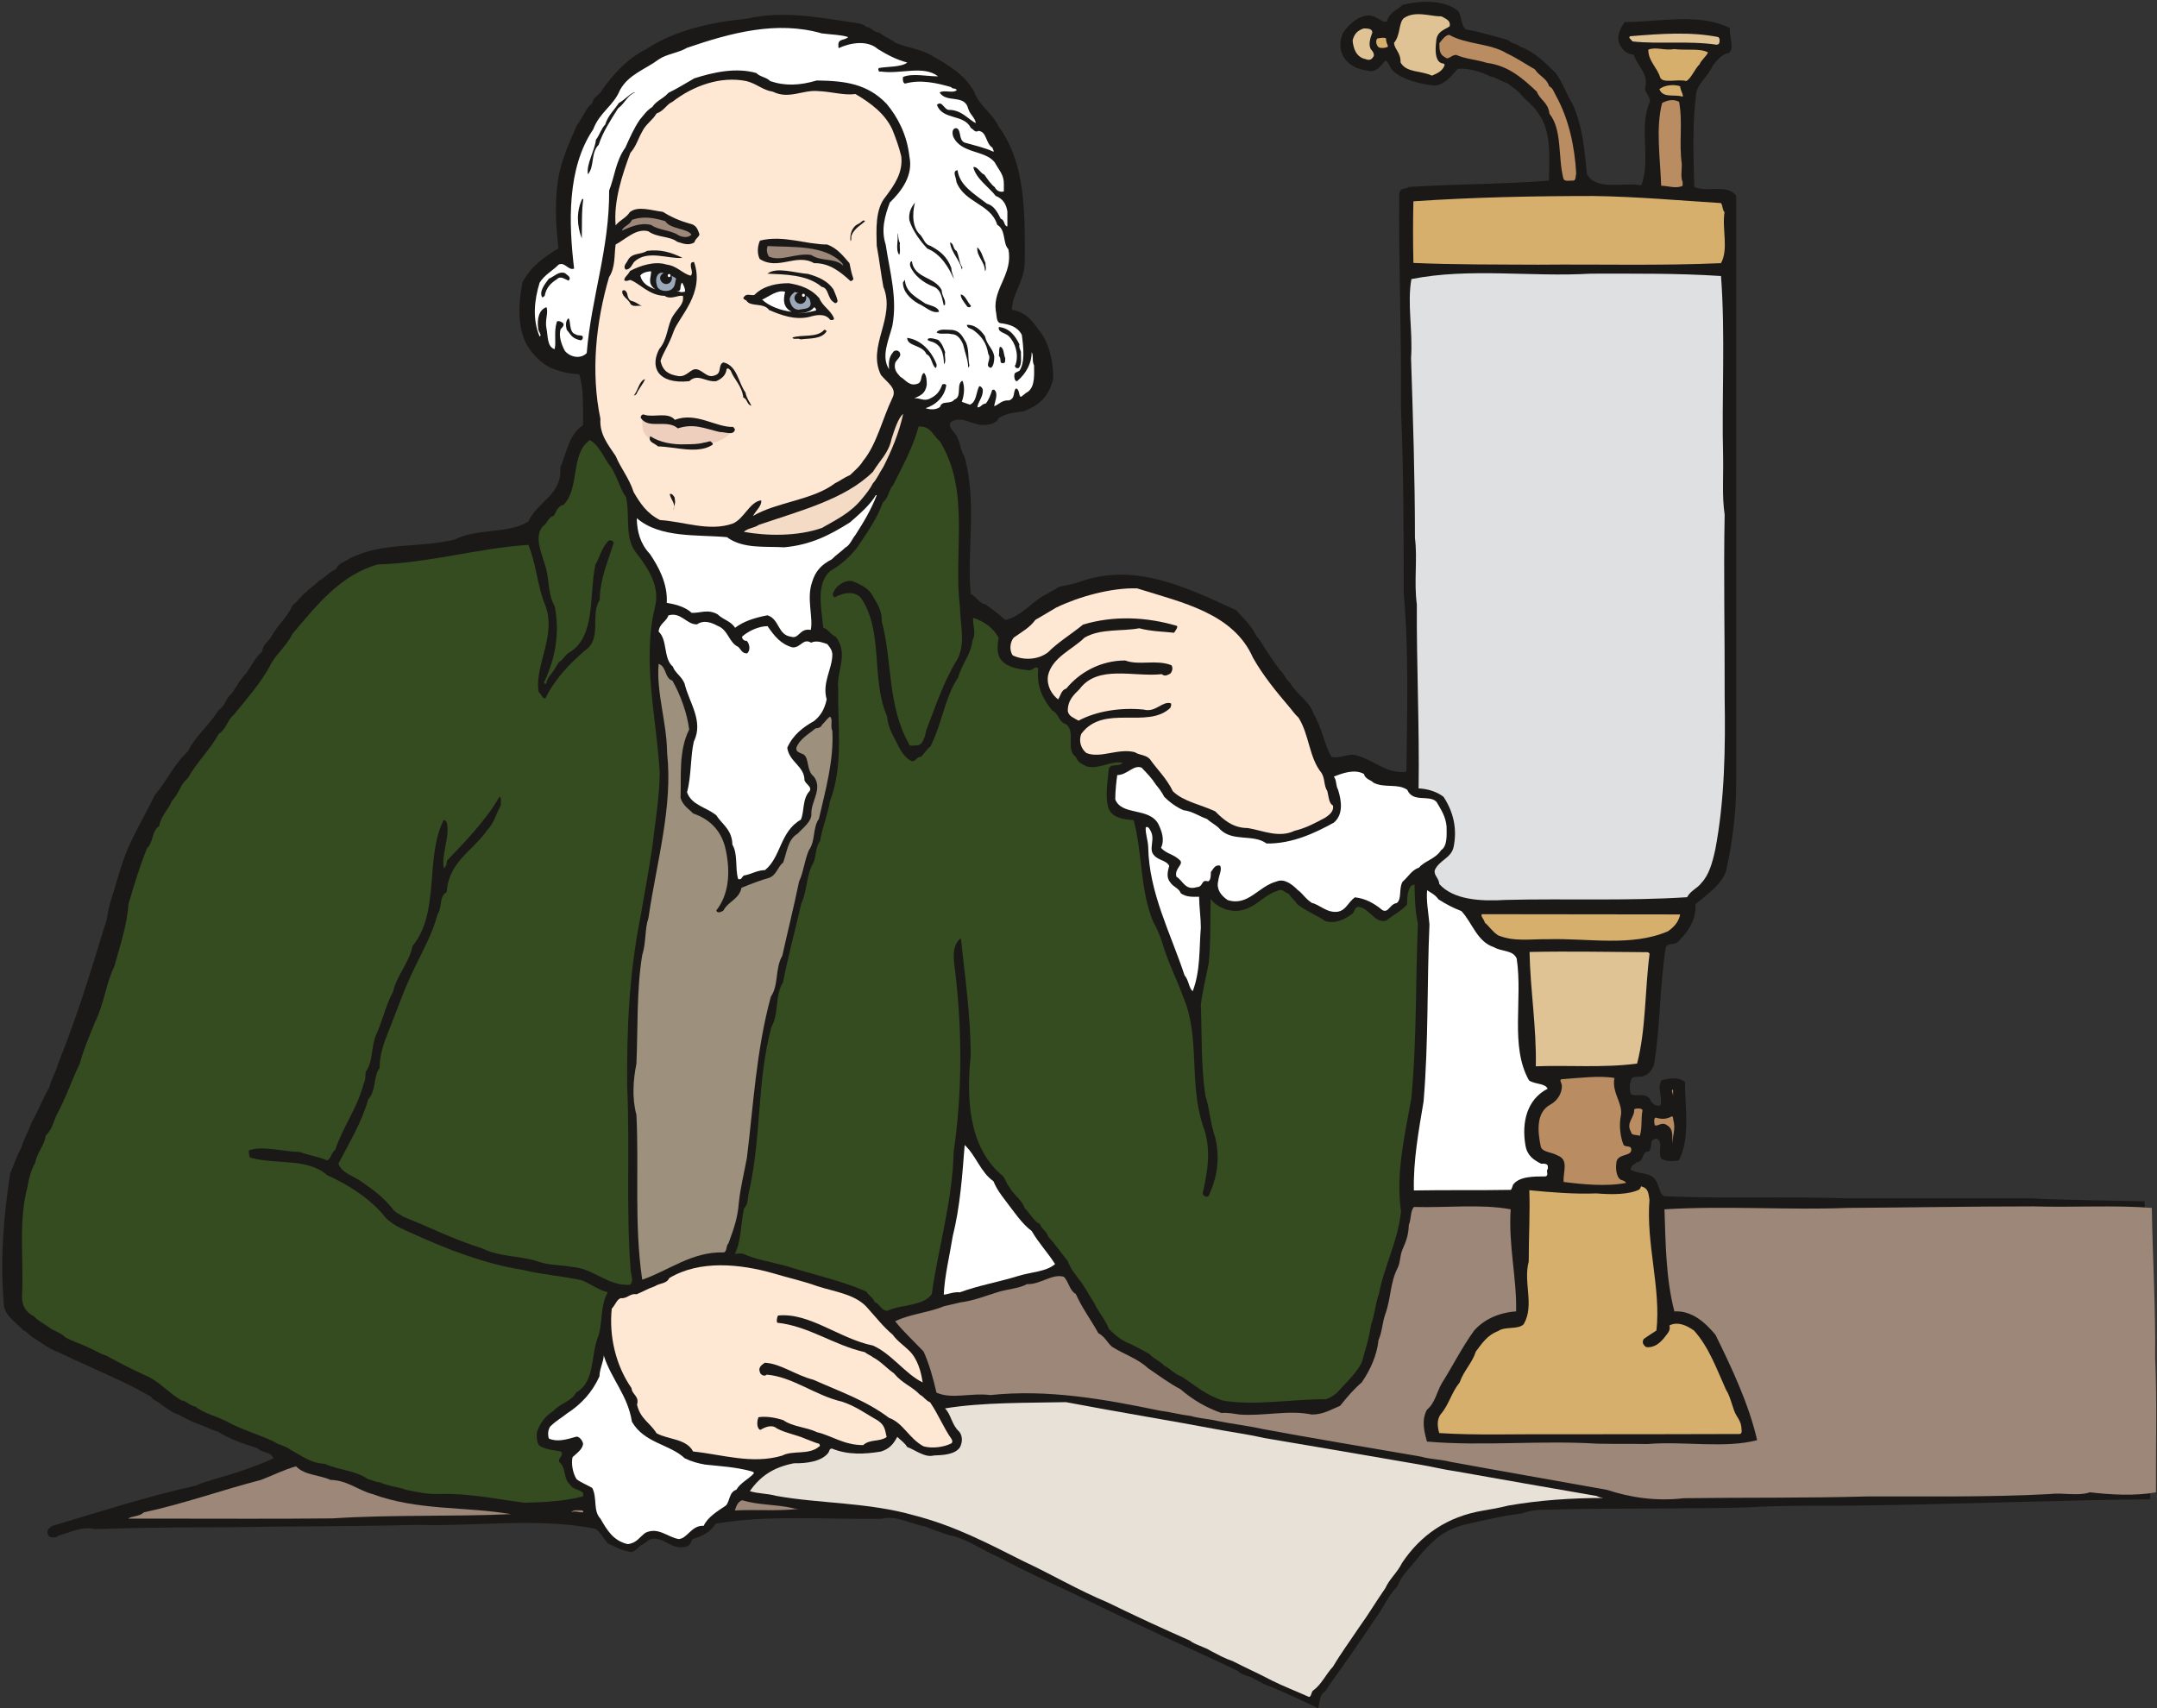 <svg xmlns="http://www.w3.org/2000/svg" xml:space="preserve" width="690.709" height="547.087" fill-rule="evenodd" stroke-linejoin="round" stroke-width="28.222" preserveAspectRatio="xMidYMid" version="1.2" viewBox="0 0 18275 14475"><rect x="0" y="0" width="18275" height="14475" fill="#333333" stroke="none"/><defs class="ClipPathGroup"><clipPath id="a" clipPathUnits="userSpaceOnUse"><path d="M0 0h18275v14475H0z"/></clipPath></defs><g class="SlideGroup"><g class="Slide" clip-path="url(#a)"><g class="Page"><g class="com.sun.star.drawing.ClosedBezierShape"><path fill="none" d="M19 14h18200v14463H19z" class="BoundingBox"/><path fill="#1B1918" d="M18218 12706c-539 0-1859 46-2388 51-360 7-688-5-1049 18-525 12-1044 5-1547 15-121 10-226-10-340 35-173 21-335 61-493 97-188 48-287 157-398 292-59 76-133 140-160 224-74 73-115 170-171 251-56 76-104 158-157 229-92 142-201 282-287 414-56 38-43 94-61 144-140-68-272-129-406-185-49-13-79-36-120-56-48-35-119-35-155-76-206-99-409-191-614-285-254-119-508-238-756-360-223-104-439-203-653-318-150-63-274-160-426-188-64-23-130-43-196-71-124-23-256-101-371-66-475 5-975-35-1407 41-51 81-127 109-198 132-15 46-28 61-79 68-112 8-162-88-267-71-38 13-58 44-93 56-34 36-67 66-100 51-73-13-119-46-177-69-33-38-66-101-104-124-483-97-1011-18-1524-33-534 15-1044 10-1555 20-391 0-792 3-1161 16-109-28-211 30-310 55-28 28-71 11-78 8-36-51 0-71 22-89 417-124 806-251 1222-343 56-28 94-33 150-53 173-48 356-109 506-178-21-58-97-43-135-86-127-38-239-79-330-137-74-23-109-46-176-69-66-23-109-51-167-79-56-18-92-51-142-84-26-28-69-33-89-68-82-43-158-89-239-125-178-86-373-167-544-251-78-28-132-71-198-114-45-23-63-56-101-74-69-74-173-130-165-246-30-370 0-713 55-1081 36-84 61-160 97-223 23-84 61-135 84-209 58-99 94-203 150-294 15-71 58-135 71-193 157-389 274-767 396-1169 28-66 25-122 46-193 56-175 94-340 167-505 69-145 148-285 216-422 104-122 160-259 277-366 71-142 183-221 262-353 58-33 58-101 114-142 43-69 76-124 124-175 49-71 72-127 130-176 8-66 56-88 79-129 53-102 132-155 180-267 48-33 71-81 114-109 36-41 79-61 107-96 61-31 89-77 147-100 21-53 79-63 117-91 280-142 597-86 889-160 188-97 452-46 623-152 76-171 287-224 271-458 56-124 69-279 193-359-2-145 8-310-33-432-96-2-190-30-259-63-86-48-155-130-195-206-71-152-59-348-26-510 66-130 188-219 305-287-33-265-38-562 51-788 33-101 71-175 104-254 53-68 74-147 132-188 8-56 46-58 74-99 91-137 226-284 383-360 239-158 549-229 849-257 325-76 642-5 960 41 23 10 43 10 51 28 48 2 58 43 114 48 43 38 99 56 135 86 101 43 215 54 297 102 147 84 287 162 371 312 48 130 152 175 208 297 233 310 223 757 221 1154-5 160-104 259-109 398 121 21 172 94 228 171 89 106 125 276 122 411-33 155-122 229-251 279-87 11-150 18-209 56-28 54-83 59-150 59-88-8-165-76-251-28-33 23 0 69 18 87 56 56 53 158 91 208 109 381 18 813 54 1166 55 26 68 79 124 87 56 38 125 94 168 132 142-28 238-173 363-224 30-25 66-33 89-56 66-12 117-23 181-43 468-170 920 56 1323 241 64 69 130 133 173 221 38 36 59 89 81 117 41 64 79 117 112 163 41 35 56 89 87 109 63 109 165 155 203 267 73 119 94 274 152 365 76 21 137-33 211-12 152 40 254 160 424 139 5-510 21-1026-23-1513 0-536-2-1042-23-1556v-294c-2-519-20-1019-15-1537 10-56 49-31 82-56 398-25 812-23 1186-53 5-199 20-427-89-569-41-69-99-102-145-158-36-46-79-63-112-96-63-21-96-49-150-61-83-41-190-71-276-64-59 64-107 132-191 142-127-10-290-53-361-129-28-26-30-66-61-84-43 51-78 107-155 86-111-15-180-66-215-147-21-58-13-124 12-175 56-79 125-137 211-145 81 0 112 66 160 51 20-79 84-94 132-140 163-42 366-42 473 54 33 55 22 127 66 154 127 21 238 59 355 89 28 31 76 31 102 56 129 48 211 137 302 224 56 76 89 175 142 261 87 191 102 397 122 595 82 147 313 66 460 96 86-218-25-485 74-711-3-63-59-79-36-135 15-114-74-170-101-261-77-8-107-56-130-114-10-67 25-122 53-163 292 0 628-81 892 51-10 71 43 170-10 211-66 12-102 68-135 106-41 92-122 148-140 229-35 259-25 536-17 800 116 53 269-31 355 74v4976c0 257-33 501-84 740-35 124-180 218-261 287 7 144-71 243-150 322-33 31-84 0-102 48-53 331-45 661-99 991-23 58-51 89-109 102-36 0-84 0-84 25-23 48-10 109 0 127 56 15 112-15 155 33 15 36 43 69 92 59 22-74-33-150 10-214 68-18 147-28 198 15 0 221 46 473-51 663-56 13-112 8-150-12-33-61 23-138-40-173-23 8-36 8-44 33 0 41-12 91-43 79-38 25-25 86-79 89-27 20-48 28-55 63 73 46 177 15 218 99 28 43 28 112 69 127 523 23 1041 0 1544 18h1577c66 10 894 23 948 25l48 2526Z"/></g><g class="com.sun.star.drawing.ClosedBezierShape"><path fill="none" d="M7584 10223h10686v2484H7584z" class="BoundingBox"/><path fill="#9C8779" d="M18259 11502c17 375 5 763 7 1144-178 33-388 20-559 0-106 35-226 0-345 15-523 28-1029 18-1539 20-532 15-1048 8-1556 15-241 28-457-7-653-71-449-81-878-155-1320-236-99-25-163-20-259-46-447-78-892-150-1336-233-130-29-254-42-376-67-88-21-154-21-235-44-97-12-168-33-262-45-477-99-952-183-1435-132-165-21-330 38-457-21-28-124-63-246-109-348-81-86-168-165-241-256 119-61 287-74 411-127 53-13 109-26 140-33 117-15 216-56 302-82 96-33 190-33 264-73 112 5 216-93 313-62 45 49 45 113 101 146 56 124 125 213 191 332 56 28 73 79 116 115 105 66 216 99 303 180 96 66 178 127 274 178 114 96 216 155 349 203 58-5 117 8 155 13 208 15 414-41 612 0 97 0 163-43 239-74 63-79 122-147 183-198 73-107 129-229 142-358 33-76 33-155 58-221 49-137 41-272 105-392 25-56 17-99 40-155 33-76 51-122 54-209 22-53 12-116 43-152 287 8 566-27 820 20-20 308 53 585 46 865-147 10-274 69-356 163-101 139-178 294-274 447-46 81-56 165-125 223-50 89-22 192 0 270 473 41 968-12 1441 18 147 3 289 0 424 3 310-26 658 40 932-33-69-304-218-619-353-893-89-107-201-206-348-198-74-283-74-590-84-865 523-32 1047 8 1553-12 531-3 1049-13 1567-13 346 10 691-12 1009 13 7 429 33 854 28 1266Z"/></g><g class="com.sun.star.drawing.ClosedBezierShape"><path fill="none" d="M12181 10053h2576v2104h-2576z" class="BoundingBox"/><path fill="#D7AF6C" d="M14754 12103c0 13 12 51-21 49-533 2-1055 2-1575 2-337-2-647 10-964-10-14-46-25-114 15-163 69-81 89-183 158-266 35-102 104-160 137-262 53-71 99-140 188-173 61-43 168-10 217-58 94-159-5-354 43-532 0-208 12-414 5-604 170 17 388 35 569 27 127 11 277 11 363-33 10-12 13-22 15-27 59 15 61 50 71 114-30 371 99 757 59 1108-36 23-71 46-107 71-23 36 5 56 18 69 76 10 124-41 157-81 24-33 55-59 42-102 71-36 147 0 208 43 127 140 193 328 272 503 43 66 53 160 89 219 23 33 41 71 41 106Z"/></g><g class="com.sun.star.drawing.ClosedBezierShape"><path fill="none" d="M11972 1661h2643v584h-2643z" class="BoundingBox"/><path fill="#D7AF6C" d="M14611 1798c-23 139 36 313-30 432-521 23-1035 8-1548 13-363-2-722 0-1058-15-4-178-4-364 0-522 513-35 1027-45 1525-45 366 5 730 38 1081 60 18 28 10 56 30 77Z"/></g><g class="com.sun.star.drawing.ClosedBezierShape"><path fill="none" d="M11944 2315h2672v5316h-2672z" class="BoundingBox"/><path fill="#DFE0E1" d="M14612 4361c-10 513 2 1030 0 1545 7 442 0 874-79 1291-25 114-53 216-117 284-35 48-94 66-122 122-509 33-1027 10-1540 23-209 13-440 0-560-135-2-50-48-73-38-117 36-83 135-101 158-190 35-157 0-305-84-432-61-46-140-68-211-71 8-513-18-1051-15-1559-26-195 7-382-16-563 0-518-17-1029-33-1524 16-231-34-465 3-670 490-98 1014-16 1520-46 381 0 738-4 1103 20 38 501 5 1024 18 1534 3 173-10 333 13 488Z"/></g><g class="com.sun.star.drawing.ClosedBezierShape"><path fill="none" d="M13803 285h767v96h-767z" class="BoundingBox"/><path fill="#DFC394" d="M14568 327c0 16 8 49-23 52-247-36-498-3-713-28-20-24-39-32-20-44 255-21 509-40 746 7 5 8 10 13 10 13Z"/></g><g class="com.sun.star.drawing.ClosedBezierShape"><path fill="none" d="M13965 410h507v279h-507z" class="BoundingBox"/><path fill="#D7AF6C" d="M14471 444c-13 33-61 69-71 100-46 46-66 113-112 143-77-20-199 23-222-30-25-85-101-138-101-236 66-27 137 10 220-5 103 13 217-9 286 28Z"/></g><g class="com.sun.star.drawing.ClosedBezierShape"><path fill="none" d="M14059 721h201v99h-201z" class="BoundingBox"/><path fill="#D7AF6C" d="M14255 819c-69-23-166 16-196-64 43-34 122-43 176-24 0 34 33 78 20 88Z"/></g><g class="com.sun.star.drawing.ClosedBezierShape"><path fill="none" d="M14052 848h205v740h-205z" class="BoundingBox"/><path fill="#B98D61" d="M14256 1543v31c-54 28-125 0-182 0-8-240-47-487 8-701 49-27 100-34 144-10 33 179-3 346 23 527 0 62-11 110 7 153Z"/></g><g class="com.sun.star.drawing.ClosedBezierShape"><path fill="none" d="M12551 7746h1686v227h-1686z" class="BoundingBox"/><path fill="#D7AF6C" d="M14235 7749c-12 65-56 110-104 143-310 133-674 57-1019 67-154-2-281 23-420-33-51-34-82-85-112-107-5-29-37-52-26-72l1681 2Z"/></g><g class="com.sun.star.drawing.ClosedBezierShape"><path fill="none" d="M14015 9459h171v233h-171z" class="BoundingBox"/><path fill="#B98D61" d="M14182 9512c10 56-8 115-15 179 0-54 15-123-44-156-46-33-78 15-103 0-7-23-9-66 10-64 57 18 95 10 137-12 13 10 7 35 15 53Z"/></g><g class="com.sun.star.drawing.ClosedBezierShape"><path fill="none" d="M14165 9235h12v61h-12z" class="BoundingBox"/><path fill="#B98D61" d="M14175 9237v57c6-13-25-71 0-57Z"/></g><g class="com.sun.star.drawing.ClosedBezierShape"><path fill="none" d="M12959 8064h1019v974h-1019z" class="BoundingBox"/><path fill="#DFC394" d="M13976 8082c-40 302-30 641-106 931-288 38-588 12-858 23 7-326-48-659-53-969 341-7 674 0 1000 2 12 3 17 13 17 13Z"/></g><g class="com.sun.star.drawing.ClosedBezierShape"><path fill="none" d="M13804 9393h113v235h-113z" class="BoundingBox"/><path fill="#B98D61" d="M13915 9415c-13 66 0 151-23 212-15-15-70 0-72-33-50-81 33-125 25-194 24-12 78-9 70 15Z"/></g><g class="com.sun.star.drawing.ClosedBezierShape"><path fill="none" d="M13039 11367h833v125h-833z" class="BoundingBox"/><path fill="#D7AF6C" d="M13870 11415c-99 123-331 54-481 74-132-20-245-55-331-89-15-11-27-33-13-33 276 67 565 105 815 35 10 10 10 13 10 13Z"/></g><g class="com.sun.star.drawing.ClosedBezierShape"><path fill="none" d="M13035 9126h787v917h-787z" class="BoundingBox"/><path fill="#B98D61" d="M13821 9743c0 61-122 28-127 113-8 61 5 140 55 147 18 8 21 11 28 21-165 33-374 12-529-8-8-81 48-188-51-224-53-31-122-26-142-71-29-135-42-295 81-361 61-34 97-95 97-156 0-28-28-56 0-59 147-10 321-32 445-10-23 125 69 209 56 311-20 89-5 196 23 259 28 18 64 0 64 38Z"/></g><g class="com.sun.star.drawing.ClosedBezierShape"><path fill="none" d="M6353 11882h7231v2499H6353z" class="BoundingBox"/><path fill="#E8E1D8" d="M13583 12694c-261 0-538 18-802 64-82 20-137 30-216 43-305 51-529 208-686 443-43 86-108 137-141 213-78 112-147 229-223 333-79 119-153 218-221 333-59 63-99 152-165 200-23 11-16 61-41 56-107-48-218-91-310-137-119-63-221-107-333-165-73-25-121-53-185-86-56-36-132-51-180-89-231-102-468-211-696-323-254-106-480-241-711-348-305-153-581-300-926-389-389-112-795-99-1166-165-86-23-155-18-228-41 88-125 195-201 373-236 112 2 236-16 292-89 13-23 8-33 30-36 135 56 280 48 414 26 77-23 110-69 140-125 33 33 59 46 84 86 74 28 150 92 226 72 81-3 178-8 221-69 25-51 20-99-5-132-66-58-69-147-122-198 321-53 707-46 1025-53 452 86 876 154 1320 238 130 23 239 38 361 66 447 76 876 148 1322 226 107 18 193 41 300 56 401 71 792 140 1193 209 18 10 33 12 56 17Z"/></g><g class="com.sun.star.drawing.ClosedBezierShape"><path fill="none" d="M13297 9830h232v98h-232z" class="BoundingBox"/><path fill="#B98D61" d="M13527 9875c-10 24-45 41-67 41-55 0-135 31-163-17-4-68 48-55 82-68 59 8 120-19 148 23v21Z"/></g><g class="com.sun.star.drawing.ClosedBezierShape"><path fill="none" d="M12195 295h1160v1238h-1160z" class="BoundingBox"/><path fill="#B98D61" d="M13354 1466c-5 21 0 72-31 64-40 2-73 8-78-20-46-181-8-409-117-546-13-101-79-113-107-187-119-112-241-221-423-244-86-28-183-33-261-68-43 0-66 48-94 20-48-23-48-66-48-119 27-33 48-66 83-71 145 83 348 71 488 157 87 41 156 89 237 135 46 66 99 73 122 144 31 13 41 51 56 77 112 201 160 435 173 658Z"/></g><g class="com.sun.star.drawing.ClosedBezierShape"><path fill="none" d="M11978 7544h1137v2545h-1137z" class="BoundingBox"/><path fill="#FFF" d="M13114 9905c-20 20 13 54-20 64-102 0-224 0-275 71-8 20-8 30-18 43-257 5-552 0-822 5-6-254 41-508 82-753 43-508 28-1001 50-1502-10-109-28-198-20-289 33 22 69 38 97 78 66 41 117 69 194 99 91 97 132 259 274 305 69 41 163 23 194 97 53 349-59 742 104 1032 48 35 137 23 158 71-176 91-221 285-188 479 15 88 68 124 134 157 26-3 56 0 56 23v20Z"/></g><g class="com.sun.star.drawing.ClosedBezierShape"><path fill="none" d="M11811 120h474v523h-474z" class="BoundingBox"/><path fill="#DFC394" d="M12282 223c-45 31-111 43-114 130-9 67-9 153 36 178 20 11 35 3 35 21-15 48-58 68-107 89-92-44-217-23-266-112 3-84-53-112-55-166 55-66 38-165 81-208 97-68 222-16 322-16 40 23 79 36 68 84Z"/></g><g class="com.sun.star.drawing.ClosedBezierShape"><path fill="none" d="M9449 6500h2809v1229H9449z" class="BoundingBox"/><path fill="#FFF" d="M12256 7004c0 61 10 165-46 200-50 77-142 92-187 148-64 22-87 74-140 120-33 58-5 145-48 180-64 11-69 87-122 61-74-61-145-99-234-109-61 46-74 109-145 122-91 13-155-61-218-74-56-35-79-81-122-111-43-44-112-99-176-72-158 41-242 214-417 158-63-43-97-97-79-165 5-47 33-90 16-126-46-12-59 31-79 54 0 28 0 69-23 79-64-20-36 46-97 49-99 30-116-56-172-89-18-67 56-100 35-133-53-59-122-59-165-112 33-71 5-142-23-201-78-144-310-68-365-209 0-71 10-160 17-206 84 0 137-90 206-63 51 53 86 89 122 145 28 33 53 68 69 101 53 54 116 95 165 115 73 8 132 51 198 74 43 38 86 56 112 89 109 107 281 36 393 119 220 3 413-91 570-177 81-69 66-182 36-278-23-43-10-79-36-112 76-30 175-66 254-23 15 48 56 48 84 76 97 46 203 3 284 59 49 112 181 38 247 101 43 72 79 128 86 210Z"/></g><g class="com.sun.star.drawing.ClosedBezierShape"><path fill="none" d="M6226 3614h5788v8273H6226z" class="BoundingBox"/><path fill="#354B20" d="M12013 7825c-21 493-8 981-56 1486-59 325-132 639-87 956-28 257-144 467-188 701-30 79-35 180-66 257-15 111-48 210-78 320-49 94-122 160-191 236-33 40-76 63-112 76-299 0-594 56-868 13-150-46-234-125-353-203-64-23-102-72-150-94-36-41-92-59-125-99-50-28-104-56-155-82-81-30-129-73-188-129-33-84-88-140-127-224-45-68-78-137-129-200-37-49-70-89-95-155-66-82-109-145-165-206-10-43-54-61-69-104-56-28-84-94-129-135-26-76-97-114-132-183-33-38-33-84-72-106-276-243-289-654-254-1002 0-346-50-681-83-998-82 63-61 187-49 276 61 513 61 1029-12 1535-10 415-132 821-186 1207-78 104-259 84-376 140-58-5-71-69-106-71-18-49-54-56-71-92-214-94-447-142-684-218-127-33-261-56-360-102-28-5-49 0-71 0 55-109 48-246 78-386 41-35 26-99 46-157 102-474 63-918 185-1378 69-122 26-264 99-379 41-213 105-452 155-668 51-111 41-243 102-345 28-64 15-130 56-183 23-127 68-234 84-338 119-307 63-650 71-952-21-145 94-293-21-443-50-23-63-66-106-76-15-163-66-371 61-483 94-53 155-112 221-190 84-127 170-242 223-389 51-43 51-112 87-147 81-160 170-328 216-496 101-9 124 79 180 125 261 426 112 932 170 1402 3 162 48 307-20 442-117 186-188 407-264 600-13 64-33 132-79 132-31 3-74 8-69-12-185-328-139-700-231-1040 5-99-51-168-89-236-40-54-101-79-162-105-77-7-138 49-155 92-16 25-3 46 10 46 74-41 160-54 218 2 198 287 84 689 224 1009 7 97 56 168 89 237 30 63 68 119 122 142 33 0 45-43 73-36 36-33 51-66 84-91 97-193 122-417 234-584 35-123 106-187 122-316 33-64 0-120 5-188 84 25 173 84 216 170-13 63-13 122 7 165 49 86 168 102 257 109 33-7 48-40 71-15-15 153 38 255 117 354 61 31 53 99 122 120 81 68-10 213 81 276 14 46 57 64 98 82 111 20 200-54 297-33-31 40-104 0-117 53-10 119-36 244 2 343 41 76 122 81 209 91 76 285 53 595 167 864 41 71 66 142 89 218 46 148 112 270 163 414 147 343 46 717 167 1090 79 208 36 405-2 578 15 33 51 33 56 10 71-163 91-311 51-486-44-125-46-242-84-356-38-259-28-521-38-767 15-125 43-229 66-348 20-193 12-366 17-551 49 68 145 109 234 101 147-17 211-134 335-170 41-23 64 21 92 26 28 40 51 55 76 91 76 58 163 91 234 140 86 25 162-13 218-54 33-12 26-66 64-66 94 11 134 140 233 117 69-53 125-79 178-137 0-61 5-135 41-163 10-5 23-5 23-5 0 105 5 229 28 328Z"/></g><g class="com.sun.star.drawing.ClosedBezierShape"><path fill="none" d="M11660 320h101v88h-101z" class="BoundingBox"/><path fill="#D7AF6C" d="M11759 395c-15 13-70 16-81 3-22-22-22-55-10-71 26-7 68-11 76 0-5 27 15 52 15 68Z"/></g><g class="com.sun.star.drawing.ClosedBezierShape"><path fill="none" d="M11460 241h182v268h-182z" class="BoundingBox"/><path fill="#DFC394" d="M11639 475c-12 21-28 43-69 26-80-16-105-92-110-159 15-58 43-84 94-101 36 0 73 2 73 35-16 43-37 103-11 143 16 16 28 38 23 56Z"/></g><g class="com.sun.star.drawing.ClosedBezierShape"><path fill="none" d="M8561 4985h2736v2084H8561z" class="BoundingBox"/><path fill="#FEE7D3" d="M11294 6827c8 48-31 79-66 102-84 45-163 88-259 111-135 64-269-2-397-23-127 0-206-71-277-142-125-58-272-84-358-170-56-114-135-186-193-270-36-41-87-33-130-61-142-36-290 56-410 7-48-38-66-106-43-162 189-257 562-36 755-221 8-23 8-25 5-38-73-23-129 81-231 53-200-20-406 15-552 94-38-23-81-35-91-79-3-94 53-142 99-188 156-210 458-101 697-127 28 23 50 6 73-5 21-25 21-56 8-71-130-51-272 5-391-40-206 0-385 99-499 238-43 13-46 56-69 92-53-41-99-114-86-201 33-155 211-224 310-323 138-79 316-51 463-79 104 28 211 28 295 38 15-23 33-43 25-58-259-77-538-89-796-11-107 87-211 148-297 235-86 66-211 69-300 25-32-51-18-117 10-150 72-51 135-84 183-150 66-38 120-71 176-104 190-92 465-170 686-163 389 122 816 211 982 588 86 152 195 284 294 401 28 31 56 74 92 107 91 145 89 338 193 466 33 50 18 104 51 157 12 48 12 102 48 122Z"/></g><g class="com.sun.star.drawing.ClosedBezierShape"><path fill="none" d="M9707 7008h469v1394h-469z" class="BoundingBox"/><path fill="#FFF" d="M10174 7862c-15 177-2 363-69 538-33-28-33-94-69-135-119-360-301-699-308-1088-3-63-25-114-21-165 15-12 28 3 38 23 49 76-20 160 33 213 36 44 103 41 128 89-15 54-25 102 11 143 22 35 73 48 86 88 46 39 123 31 156 31 2 99 15 179 15 263Z"/></g><g class="com.sun.star.drawing.ClosedBezierShape"><path fill="none" d="M7996 9703h945v1269h-945z" class="BoundingBox"/><path fill="#FFF" d="M8939 10712c-76 66-201 66-313 101-163 51-333 79-493 138-54-5-99 17-137 20 7-158 50-333 76-495 63-253 81-517 101-773 94 86 135 231 244 307 28 68 62 112 100 162 76 99 140 197 224 260 61 105 139 186 198 280Z"/></g><g class="com.sun.star.drawing.ClosedBezierShape"><path fill="none" d="M4530 236h4233v3234H4530z" class="BoundingBox"/><path fill="#FFF" d="M8761 3096c0 69 10 173-48 221-28 15-41 33-64 46-22-10-7-66-43-71-25 33-2 81-56 101-63-5-86 36-127 49 5-38 36-102 5-135-5-10-22-2-22-2-13 43-33 91-54 114-38 5-38 33-71 33 3-46 48-84 46-147-3-21-26-41-33-28-26 55-20 127-76 152-26-10-64-20-69-25 23-64 25-133 5-178-56 28 0 137-68 160-36 46-105 2-122 63-36 26-84 23-122 10 86-27 162-96 175-195-5-13-33-13-36 0-20 53-45 86-99 112-56 30-89-8-137 0 56-26 94-38 107-115 0-45-3-78-23-101-33 18-13 68-48 89-76 33-109-33-153-56-35-38-56-66-43-120 18-33 56-53 38-86-18-28-51-15-56-3-38 44-38 92-35 145-69-109-3-246 28-366 45-236-21-457-56-690-41-125-8-243 35-357 102-99 199-231 166-389-21-188-100-335-193-447-163-170-351-195-592-198-145 43-270 48-395 5-30-33-86-35-117-68-170-49-361-8-526 45-78 44-144 87-218 122-48 54-102 66-137 120-51 33-74 71-107 109-48 71-81 145-122 236-81 112-91 247-137 363 3 497-152 906-190 1378-61 61-153 25-186-20-30-56-53-127-35-183 20-18 33-38 20-51-20-18-53-23-53-8-26 87-3 163-18 229-64-20-56-109-69-175-15-74 18-132 0-181-68 23-79 107-71 173 0 41 36 61 13 76-63-149-45-309 0-457 43-68 111-101 160-152 53-28 84 53 132 33-46-384-61-852 162-1180 54-145 173-200 226-332 74-135 216-176 328-260 69-48 168-55 241-99 371-127 760-232 1142-122 86 11 160 11 223 31-25 28-81 13-83 61 0 20 0 23 2 33 99-46 244-71 333 8 79 48 152 88 249 114-51 40-168 33-239 46-10 0-10 40 15 30 165 25 361-56 485 41-96 0-218-28-297 5-5 20 0 56 18 56 132-36 267-5 389 30 12 20 40 5 48 26-33 30-109-6-145 20 56 91 211 13 241 134 16 54 56 74 66 125-63-28-119-114-233-112-41-10-54-81-97-43 46 132 231 76 287 196 23 12 36 43 64 25 73 5 61 107 119 142 5 18 20 38 5 33-76-35-155-51-241-76-53-23-25-109-69-122-43 0-33 53-28 69 66 150 270 114 353 221 36 68 79 104 77 185v61c-26 8-59 0-77-36-35-27-61-68-88-106-39-15-56-71-94-64 25 102 134 170 190 244 58 23 89 66 99 132v126c-30 0-20-54-56-64-30-62-61-113-117-128-109-84-233-155-249-284-50 7-10 63-10 99 69 180 292 185 346 364 76 43 45 157 94 206 43 208-130 332-107 518 10 43 3 99 38 109 76 10 145 28 183 99 15 107 28 236-20 305-21 13-43 13-43 36-3 30 10 60 25 50 76-63 122-152 122-244 18 33 0 74 20 112Z"/></g><g class="com.sun.star.drawing.ClosedBezierShape"><path fill="none" d="M8461 2771h192v351h-192z" class="BoundingBox"/><path fill="#1B1918" d="M8650 2985c-3 35 12 107-21 134-25 8-38-22-25-27 30-92-3-189-57-243-31-30-96-33-84-78 95 10 141 81 174 147-8 25 13 54 13 67Z"/></g><g class="com.sun.star.drawing.ClosedBezierShape"><path fill="none" d="M8462 2939h56v140h-56z" class="BoundingBox"/><path fill="#1B1918" d="M8517 3036c-3 13 5 36-13 41-46 7-13-36-41-61 5-32-2-65 10-77 34 5 29 66 44 97Z"/></g><g class="com.sun.star.drawing.ClosedBezierShape"><path fill="none" d="M8192 2753h233v366h-233z" class="BoundingBox"/><path fill="#1B1918" d="M8424 3021c0 33-5 88-31 96-56-18 13-74-20-117-15-95-56-151-128-204-20-13-53-15-53-43 66-4 117 43 153 96 18 79 68 103 79 172Z"/></g><g class="com.sun.star.drawing.ClosedBezierShape"><path fill="none" d="M8280 2096h75v203h-75z" class="BoundingBox"/><path fill="#1B1918" d="M8350 2229c-5 15 12 54-5 69 0-82-72-123-65-202 37 30 47 87 70 133Z"/></g><g class="com.sun.star.drawing.ClosedBezierShape"><path fill="none" d="M8140 2494h87v111h-87z" class="BoundingBox"/><path fill="#1B1918" d="M8226 2591c0 20-34 13-36 0-21-28-56-72-49-97 41 12 51 61 85 97Z"/></g><g class="com.sun.star.drawing.ClosedBezierShape"><path fill="none" d="M7935 2792h279v324h-279z" class="BoundingBox"/><path fill="#1B1918" d="M8213 3097c0 8-7 13-10 18 0-61-28-128-43-196-19-44-47-88-100-88-43-12-100 8-125-15 25-34 89-20 135-20 66 10 85 56 115 107 28 72 13 125 28 194Z"/></g><g class="com.sun.star.drawing.ClosedBezierShape"><path fill="none" d="M8049 2055h106v231h-106z" class="BoundingBox"/><path fill="#1B1918" d="m8154 2267-5 18c-13-77-90-143-100-230 35 7 22 55 56 72 23 48 21 102 49 140Z"/></g><g class="com.sun.star.drawing.ClosedBezierShape"><path fill="none" d="M7702 1717h381v647h-381z" class="BoundingBox"/><path fill="#1B1918" d="M8081 2363c-41-92-107-209-225-257-63-67-127-156-152-242-7-69 20-112 48-147-25 96-23 215 48 276 28 36 38 80 82 90 82 43 143 92 178 188 0 38 16 56 21 92Z"/></g><g class="com.sun.star.drawing.ClosedBezierShape"><path fill="none" d="M5178 10722h2892v1645H5178z" class="BoundingBox"/><path fill="#FEE7D3" d="M8061 12231c-64 33-166 46-237 25-122-66-172-198-292-241-194-147-417-223-641-323-150-38-277-137-411-144-31 20-56 43-43 76 5 30 43 43 58 25 218 16 414 178 640 229 122 41 203 104 303 160 59 41 59 74 74 140-64 43-140 15-199 68-163 0-264-79-389-109-99-46-208-46-287-102-73-25-157-35-211-25-17 43-12 99 16 107 40-23 96-49 139-13 76 41 173 56 244 89 43 15 69 28 102 38 20 0 25 25 12 28-88 74-221 28-312 76-254 76-511-10-755-35-56-110-214-100-310-155-54-89-137-120-165-242 23-71-46-89-46-139-135-193-192-443-168-674 33-36 43-79 76-89 59 5 79-44 133-33 58-23 88-44 157-69 43-28 97-18 122-69 258-154 598-120 880-40 132 40 256 66 373 109 158 51 333 69 433 193 69 76 127 152 206 218 40 56 96 92 139 135 72 69 102 179 115 270-148-73-264-244-422-313-280-56-537-282-804-254-12 28-12 53-5 61 265 28 478 190 740 249 26 20 51 28 69 43 69 36 122 98 178 136 76 91 152 109 221 182 33 16 48 49 86 64 71 104 117 221 181 310 10 18 10 28 0 38Z"/></g><g class="com.sun.star.drawing.ClosedBezierShape"><path fill="none" d="M7710 2213h299v376h-299z" class="BoundingBox"/><path fill="#1B1918" d="M8006 2550c-2 8 10 36-10 38-15-53-18-130-84-158-90-33-168-97-199-172-9-27 3-47 13-43 20 146 194 128 252 243 3 44 18 59 28 92Z"/></g><g class="com.sun.star.drawing.ClosedBezierShape"><path fill="none" d="M7859 2866h151v223h-151z" class="BoundingBox"/><path fill="#1B1918" d="M8008 2985c-10 30 13 74-10 102-3-82-16-172-117-195-10-5-22-10-22-10 0-32 69-7 89-2 32 28 45 64 60 105Z"/></g><g class="com.sun.star.drawing.ClosedBezierShape"><path fill="none" d="M7650 2371h307v276h-307z" class="BoundingBox"/><path fill="#1B1918" d="M7956 2642c-61 18-118-46-176-69-72-43-130-102-130-179 7-12 17-22 17-22 5 104 98 148 174 201 44 18 108 26 115 69Z"/></g><g class="com.sun.star.drawing.ClosedBezierShape"><path fill="none" d="M7686 2863h251v256h-251z" class="BoundingBox"/><path fill="#1B1918" d="M7935 3088c0 5 3 28-10 30-33-30-30-97-76-117-33-80-163-64-163-138 121 17 209 117 249 225Z"/></g><g class="com.sun.star.drawing.ClosedBezierShape"><path fill="none" d="M6301 3508h1352v1025H6301z" class="BoundingBox"/><path fill="#F4DBC5" d="M7652 3508c-35 162-99 312-167 447-33 50-56 105-89 140-26 51-56 87-93 132-99 122-221 178-340 247-208 73-468 68-661 33 35-33 91-33 126-59 357-122 733-218 968-450 56-94 134-160 157-277 23-71 56-180 99-213Z"/></g><g class="com.sun.star.drawing.ClosedBezierShape"><path fill="none" d="M5044 675h2595v3790H5044z" class="BoundingBox"/><path fill="#FEE7D3" d="M7636 1325c15 137-56 239-132 341-91 106-79 284-76 416 23 125 36 239 56 348 109 265-142 502-20 748 60 71 139 114 96 196-84 175-132 391-246 530-31 51-79 89-112 122-51 21-84 49-127 69-192 145-489 157-695 277 21-41 77-87 69-132-99 12-145 160-244 198-200 68-409-18-613-31-112-56-168-142-223-236-41-124-107-198-153-307-66-99-137-183-129-315-83-396-38-821 73-1200 56-86 43-191 56-277 87-46 175-140 277-112 79 56 178 38 245 89 56 18 99 33 145 5 10-35 38-43 43-68-18-56-33-82-87-92-86-25-155-56-224-99-99-12-211-53-279 3-33 51-84 66-120 112-18-204 54-425 125-615 50-56 66-122 99-178 28-63 91-99 122-155 66-23 86-79 135-99 173-135 409-222 630-175 87 23 135 76 221 89 137 68 254-18 384-5 118 5 219 38 316 25 129 76 249 165 312 300 31 78 56 145 76 228Z"/></g><g class="com.sun.star.drawing.ClosedBezierShape"><path fill="none" d="M7600 1974h26v187h-26z" class="BoundingBox"/><path fill="#1B1918" d="M7625 2060c-7 29 8 72-7 100-35-53-2-120-16-186 14 30 5 55 23 86Z"/></g><g class="com.sun.star.drawing.ClosedBezierShape"><path fill="none" d="M5395 4196h2034v1204H5395z" class="BoundingBox"/><path fill="#FFF" d="M7428 4196c-46 121-112 231-181 338-30 36-43 84-86 107-33 33-81 64-114 99-84 43-138 97-166 191-50 139 11 305-12 407-94-18-99 79-165 58-117-15-97-147-201-182-118 22-209 55-275 106-36-58-102-68-148-114-84-48-152-8-221-13-58-56-157-76-210-84 10-166-74-313-143-415-81-86-109-188-111-303 198 171 513 138 764 161 135 102 334 76 484 86 226-20 388-104 558-211 79-69 176-153 219-231h8Z"/></g><g class="com.sun.star.drawing.ClosedBezierShape"><path fill="none" d="M7203 1868h127v176h-127z" class="BoundingBox"/><path fill="#1B1918" d="M7329 1874c-36 36-90 58-116 125 0 18 0 41-7 44-9-56 13-123 67-146 23-10 41-42 56-23Z"/></g><g class="com.sun.star.drawing.ClosedBezierShape"><path fill="none" d="M6421 2022h811v363h-811z" class="BoundingBox"/><path fill="#1B1918" d="M7230 2362c0 11-11 16-23 21-84-76-176-155-310-153-151-87-306 66-461-36-27-56-13-122 3-155 195-50 389 33 570 33 86 33 132 94 188 158 10 51 17 84 33 132Z"/></g><g class="com.sun.star.drawing.ClosedBezierShape"><path fill="none" d="M6497 2085h647v167h-647z" class="BoundingBox"/><path fill="#9C8779" d="M7143 2251c-71-69-183-31-269-90-128-21-255 59-360 13-19-34-21-64-10-89 211 12 484-12 631 145 8 13 8 21 8 21Z"/></g><g class="com.sun.star.drawing.ClosedBezierShape"><path fill="none" d="M6502 2290h596v280h-596z" class="BoundingBox"/><path fill="#1B1918" d="M7094 2541c10 10-12 43-30 20-56-33-41-122-102-130-122-105-316-105-460-112 78-60 236-5 343 2 102 28 171 66 216 131 13 35 26 56 33 89Z"/></g><g class="com.sun.star.drawing.ClosedBezierShape"><path fill="none" d="M6298 2400h770v314h-770z" class="BoundingBox"/><path fill="#1B1918" d="M7065 2695c8 20-28 20-33 13-43-56-122-38-173-23-125 30-242-15-343-58-47-66-159-23-192-80-15-8-37-18-20-31 25-40 79 3 96-25 79-74 192-91 283-91 107 17 192 50 258 126 28 70 96 101 124 169Z"/></g><g class="com.sun.star.drawing.ClosedBezierShape"><path fill="none" d="M5580 5209h1473v2243H5580z" class="BoundingBox"/><path fill="#FFF" d="M7052 5545c0 124-89 240-48 382-20 91-56 142-107 183-94 53-178 117-227 226 16 122 146 155 146 277 13 35 66 55 43 91-63 66-43 175-74 242-178 102-166 315-303 427-73 3-109 33-178 46-22 10-17 40-50 30-28-96 0-208-49-292-2-127-89-173-137-249-86-69-209-85-247-194 38-145 28-307 58-432 85-172-43-332-79-490-27-64-83-92-99-143-83-69-43-226-121-297 7-69 66-84 83-137 107-32 153 78 242 76 59-41 125-15 176 13 89 33 94 142 173 177 28 28 33 56 76 56 35-33 15-89-3-106-25 0-40-16-40-36 53-48 142-89 216-89 58 84 111 152 211 180 71 5 89-81 158-40 48-23 99 0 137 12 23 28 41 51 43 87Z"/></g><g class="com.sun.star.drawing.ClosedBezierShape"><path fill="none" d="M5367 5626h1688v5219H5367z" class="BoundingBox"/><path fill="#9D907D" d="M7052 6194c13 252-58 501-114 745-54 76-28 188-84 264-38 86-46 188-84 267-43 210-99 434-142 629-64 112-28 245-97 347-124 455-147 914-203 1366-25 135-56 257-68 379-11 137-44 223-88 345-23 21-10 69-40 77-272-8-470 157-691 231-69-468-26-940-49-1397-39-143-27-300 0-432 13-290 0-622 49-921 35-111 20-218 53-315 69-475 208-942 158-1399-3-264-92-508-72-754 69 22 49 121 117 142 69 122 125 277 142 414-91 180-66 399-73 579 20 68 73 96 106 132 148 51 244 152 277 310 41 190 26 378-81 513 13 30 48 8 61 0 43-81 133-94 153-193 82-33 168-66 234-84 66-25 71-94 119-129 36-100 39-196 125-247 43-48 122-104 114-173 0-101 97-210 21-309-66-54-36-153-87-188-35-16-66-21-61-56 28-76 104-115 163-165 30 0 51-16 53-28 31-31 46-56 69-71 28 22 0 78 20 121Z"/></g><g class="com.sun.star.drawing.ClosedBezierShape"><path fill="none" d="M6713 2794h292v84h-292z" class="BoundingBox"/><path fill="#1B1918" d="M7004 2806c-41 70-146 60-220 70-31-15-56 7-71-15 77-29 211 5 271-67 12 2 20 12 20 12Z"/></g><g class="com.sun.star.drawing.ClosedBezierShape"><path fill="none" d="M6759 2603h157v53h-157z" class="BoundingBox"/><path fill="#FFF" d="M6909 2632c-50 12-97 24-150 22 48 0 112-10 138-50 7 0 28 23 12 28Z"/></g><g class="com.sun.star.drawing.ClosedBezierShape"><path fill="none" d="M6690 2474h179v152h-179z" class="BoundingBox"/><path fill="#9AA8B9" d="M6864 2551c23 74-64 64-95 74-44 0-72-35-79-90 7-34 25-44 43-61 57 20 124 27 131 77Z"/></g><g class="com.sun.star.drawing.ClosedBezierShape"><path fill="none" d="M6225 12713h546v88h-546z" class="BoundingBox"/><path fill="#9C8779" d="M6762 12787c-180 20-354 3-536 13 12-36 22-70 60-87 150 44 278 33 431 67 12 7 73 7 45 7Z"/></g><g class="com.sun.star.drawing.ClosedBezierShape"><path fill="none" d="M6457 2469h251v175h-251z" class="BoundingBox"/><path fill="#FFF" d="M6707 2642c-89-10-190-46-250-103 58-25 130-87 195-66-17 66-19 131 55 169Z"/></g><g class="com.sun.star.drawing.ClosedBezierShape"><path fill="none" d="M4644 11486h1743v1600H4644z" class="BoundingBox"/><path fill="#FFF" d="M6386 12487c-46 49-114 79-147 137-64 21-54 98-89 134-74 50-155 99-188 172-104-7-140 112-214 112-99-20-172-104-280-53-48 35-76 89-150 96-122-28-175-119-231-216-64-68-25-172-69-260-48-28-91-43-132-73-33-49-48-135-35-188 35-33 89-69 89-117-11-38-44-66-66-54-77 23-158 44-224 13-14-43-2-96 23-112 41-40 89-66 129-99 122-78 216-181 277-316 0-61 36-127 36-177 63 200 203 335 239 562 106 183 318 188 448 310 58 28 114 43 172 53 140 15 254 20 389 56 31 13 20 2 23 20Z"/></g><g class="com.sun.star.drawing.ClosedBezierShape"><path fill="none" d="M5289 2220h1079v1219H5289z" class="BoundingBox"/><path fill="#1B1918" d="M6366 3438c-38-7-35-61-68-68-13-105-79-153-107-229-15-14-20-26-35-14-5 52-41 83-88 103-91 10-155-69-228 0-137 15-219-18-259-69-45-64-29-140 5-204 73-84 66-203 117-282 50-76 93-99 83-168-45-8-101 36-155 0-135-3-217-112-293-135-25 10-35 10-48 5-4-28 28-41 48-81 87-46 211-86 309-54 91 11 134 77 205 94 28-28-12-73 5-109 8-7 23-7 23-7 94 264-127 463-172 587-44 125-89 178-112 252 20 85 68 115 152 128 74 10 104-70 158-57 56 14 89 80 155 49 57-18 20-92 69-108 117 28 125 172 186 255 10 51 35 79 50 112Z"/></g><g class="com.sun.star.drawing.ClosedBezierShape"><path fill="none" d="M5270 1844h589v166h-589z" class="BoundingBox"/><path fill="#9C8779" d="M5858 1987c-20 30-76 25-109 7-64-45-174-43-230-87-94-25-181 18-249 47 5-34 68-47 83-90 100-37 194-16 283 10 43 69 182 59 222 113Z"/></g><g class="com.sun.star.drawing.ClosedBezierShape"><path fill="none" d="M5291 2121h492v166h-492z" class="BoundingBox"/><path fill="#1B1918" d="M5782 2185c-119 13-298-74-411 36-17 24-30 62-68 64-32-25 10-62 15-77 36-70 110-47 164-82 114-15 204 12 300 59Z"/></g><g class="com.sun.star.drawing.ClosedBezierShape"><path fill="none" d="M5559 2311h171v156h-171z" class="BoundingBox"/><path fill="#9AA8B9" d="M5728 2367c-10 12-2 57-35 82-28 28-120 23-128-33-17-52 2-109 48-105 28 13 121 35 115 56Z"/></g><g class="com.sun.star.drawing.ClosedBezierShape"><path fill="none" d="M5674 4185h47v139h-47z" class="BoundingBox"/><path fill="#1B1918" d="M5718 4238c7 28-10 57-13 85 23-57-21-85-31-137 22-4 28 11 41 28 3 14 3 24 3 24Z"/></g><g class="com.sun.star.drawing.ClosedBezierShape"><path fill="none" d="M5425 2299h129v154h-129z" class="BoundingBox"/><path fill="#FFF" d="M5553 2452c-56-20-113-48-128-118 22-28 72-35 92-35 0 50-36 107 36 153Z"/></g><g class="com.sun.star.drawing.ClosedBezierShape"><path fill="none" d="M185 3729h5405v9006H185z" class="BoundingBox"/><path fill="#354B20" d="M5589 6545c0 206-38 414-61 623-31 205-66 401-102 604-96 479-117 954-112 1439 23 523-10 1034 28 1534 0 58 31 104-2 142-188 15-313-139-488-150-104-20-188-12-289-45-155-54-320-36-475-112-244-76-445-180-666-267-38-25-73-35-101-76-72-89-158-155-244-213-69-56-181-79-210-163 93-180 197-348 253-546 68-69 41-193 96-264 0-137 49-241 94-358 66-168 120-323 201-489 74-155 152-290 196-455 43-66 10-150 78-190 13-254 229-356 341-523 61-59 78-145 117-211 0-31 7-66-11-74-106 188-292 384-444 541-5 31-5 46-28 66-23-122 58-277 23-396-18-13-23-15-23-15-163 320-28 777-264 1069-33 152-140 258-165 387-59 102-94 259-143 363-48 112-25 234-91 318 0 40-2 73-15 96-54 211-178 371-242 564-34 23-36 79-69 89-76-33-152-41-229-71-144-3-325-56-434-13 0 28 3 66 23 64 221 56 477 0 640 145 171 78 339 180 471 330 63 89 165 124 264 170 292 132 599 251 917 302 178 43 348 54 505 89 82 33 135 79 221 102-68 119-40 274-86 388-58 155-23 371-180 460-44 79-132 89-191 155-71 46-114 99-142 180-8 44 2 110 28 122 61 31 114 33 173 43 35 33-31 59-11 92 59 51 33 145 89 188 23 46 87 41 112 74v27c-155 41-335 51-498 54-244-31-472-81-711-74-102 5-190-15-290-35-76-28-144-28-223-64-43 0-74-25-99-25-112-79-260-79-369-132-120-3-209-77-287-117-49-38-102-41-135-66-122-61-277-104-394-168-94-53-203-71-282-135-45-5-78-50-114-50-112-64-190-165-310-214-122-56-228-111-330-167-66-21-102-49-155-71-69-33-132-49-190-84-46-43-102-54-143-87-48-35-91-53-124-91-87-43-108-119-99-198 12-308-32-610 45-899 13-77 31-143 64-201 20-97 76-140 91-234 54-50 66-119 92-175 76-137 127-292 195-432 33-124 87-246 130-353 79-160 91-325 163-471 53-190 106-345 121-531 49-170 97-322 155-469 56-51 41-150 105-191 17-94 81-142 106-211 64-66 71-142 135-193 76-137 188-239 264-378 63-38 76-122 124-158 110-134 227-269 305-409 49-106 140-167 193-277 196-233 407-503 725-591 437-13 854-138 1275-166 66 158 74 323 130 478 127 272-79 531-43 767 30 28 30 56 58 56 79-163 206-295 333-404 152-99 43-307 127-429 0-178 81-358 119-488-15-23-48-23-51-7-53 55-68 134-104 193-56 259 5 607-218 744-41 20-56 68-94 86-26 46-56 92-84 125-13 25-18 35-20 53-13 13-28-10-13-23 91-198 127-409 84-630-64-112-43-244-84-355-33-112-89-232-20-320 43-28 48-82 96-92 23-41 41-89 81-91 143-143 56-432 224-551 84 45 122 162 178 226 56 86 79 190 129 259 36 165-17 355 94 480 94 124 198 279 150 454-109 460 15 935 41 1397Z"/></g><g class="com.sun.star.drawing.ClosedBezierShape"><path fill="none" d="M5370 3213h96v139h-96z" class="BoundingBox"/><path fill="#1B1918" d="M5465 3213c-15 40-56 84-73 127-10 11-22 11-22 11 36-41 46-126 95-138Z"/></g><g class="com.sun.star.drawing.ClosedBezierShape"><path fill="none" d="M5272 2458h169v136h-169z" class="BoundingBox"/><path fill="#1B1918" d="M5439 2592c-31-6-87 17-103-28-20-33-72-57-63-100 18-12 30 0 40 22 5 31 16 62 41 65 39 10 59 33 85 41Z"/></g><g class="com.sun.star.drawing.ClosedBezierShape"><path fill="none" d="M4979 781h406v698h-406z" class="BoundingBox"/><path fill="#1B1918" d="M5383 782c-66 23-86 91-147 137-65 103-128 199-164 308-69 69-33 184-91 250-15-86 58-199 68-293 33-43 43-91 79-129 23-77 77-123 115-182 54-28 107-95 140-91Z"/></g><g class="com.sun.star.drawing.ClosedBezierShape"><path fill="none" d="M4838 12798h105v19h-105z" class="BoundingBox"/><path fill="#9C8779" d="M4942 12815c-34 5-69-16-103 0 20-23 49-16 93-16 10 2 10 16 10 16Z"/></g><g class="com.sun.star.drawing.ClosedBezierShape"><path fill="none" d="M4896 1685h47v337h-47z" class="BoundingBox"/><path fill="#1B1918" d="M4942 1687c-16 110-10 222-13 334-41-110-47-227 3-334 10-2 10 0 10 0Z"/></g><g class="com.sun.star.drawing.ClosedBezierShape"><path fill="none" d="M4795 2697h144v188h-144z" class="BoundingBox"/><path fill="#1B1918" d="M4938 2861c0 13-10 28-30 20-67-15-77-56-105-84-12-36-12-78 13-100 22 17 2 120 59 135 23 19 66 0 63 29Z"/></g><g class="com.sun.star.drawing.ClosedBezierShape"><path fill="none" d="M4585 2310h243v212h-243z" class="BoundingBox"/><path fill="#1B1918" d="m4827 2362-8 16c-20-3-68-47-99-13-57 36-92 74-105 141-8 10-20 15-20 15-32-48 22-115 55-159 49-21 83-65 136-48 18 17 41 25 41 48Z"/></g><g class="com.sun.star.drawing.ClosedBezierShape"><path fill="none" d="M1085 12425h3246v446H1085z" class="BoundingBox"/><path fill="#9C8779" d="M4330 12831c-500 23-1012 3-1512 36-485 5-946 2-1419 2h-314c38-25 93-15 134-53 335-72 666-191 992-275 109-42 198-88 297-115 76 78 198 71 292 115 142 2 241 91 353 119 387 143 788 105 1177 171Z"/></g><g class="com.sun.star.drawing.ClosedBezierShape"><path fill="none" d="M6731 2476h101v100h-101z" class="BoundingBox"/><path fill="#1B1918" d="M6782 2477c28 0 49 22 49 46 0 29-21 52-49 52-26 0-51-23-51-52 0-24 25-46 51-46Z"/></g><g class="com.sun.star.drawing.ClosedBezierShape"><path fill="none" d="M6795 2489h25v28h-25z" class="BoundingBox"/><path fill="#FFF" d="M6808 2489c6 0 11 5 11 12 0 11-5 14-11 14-8 0-13-3-13-14 0-7 5-12 13-12Z"/></g><g class="com.sun.star.drawing.ClosedBezierShape"><path fill="none" d="M5593 2308h101v100h-101z" class="BoundingBox"/><path fill="#1B1918" d="M5644 2309c28 0 49 22 49 46 0 29-21 52-49 52-26 0-51-23-51-52 0-24 25-46 51-46Z"/></g><g class="com.sun.star.drawing.ClosedBezierShape"><path fill="none" d="M5656 2322h26v27h-26z" class="BoundingBox"/><path fill="#FFF" d="M5670 2322c6 0 11 5 11 12 0 9-5 14-11 14-8 0-13-5-13-14 0-7 5-12 13-12Z"/></g><g class="com.sun.star.drawing.ClosedBezierShape"><path fill="none" d="M5733 2395h73v82h-73z" class="BoundingBox"/><path fill="#FFF" d="M5800 2473c-52 7-13 0-67-5 49 0 20-34 44-73 7 0 38 70 23 78Z"/></g><g class="com.sun.star.drawing.ClosedBezierShape"><path fill="none" d="M5438 3538h767v247h-767z" class="BoundingBox"/><path fill="#EECFBE" d="M5743 3598c153-5 18-58 461 52-89 121-283 131-410 133-396-15-344-151-356-245 111 17 242 7 305 60Z"/></g><g class="com.sun.star.drawing.ClosedBezierShape"><path fill="none" d="M5428 3512h800v160h-800z" class="BoundingBox"/><path fill="#1B1918" d="M6227 3638c-10 56-76 23-129 23-134-31-217-75-355-31-94-82-249 13-315-90 0-22 20-34 33-25 78 25 199-27 257 43 178-70 347 65 494 60 7 10 15 20 15 20Z"/></g><g class="com.sun.star.drawing.ClosedBezierShape"><path fill="none" d="M5504 3696h537v116h-537z" class="BoundingBox"/><path fill="#1B1918" d="M6036 3770c-127 81-318 15-461 13-28-26-71-34-71-67 2-10 5-20 5-20 78 53 194 74 300 69 56 0 113-2 154-14 30-2 45-15 58-10 28 22 15 22 15 29Z"/></g></g></g></g></svg>
